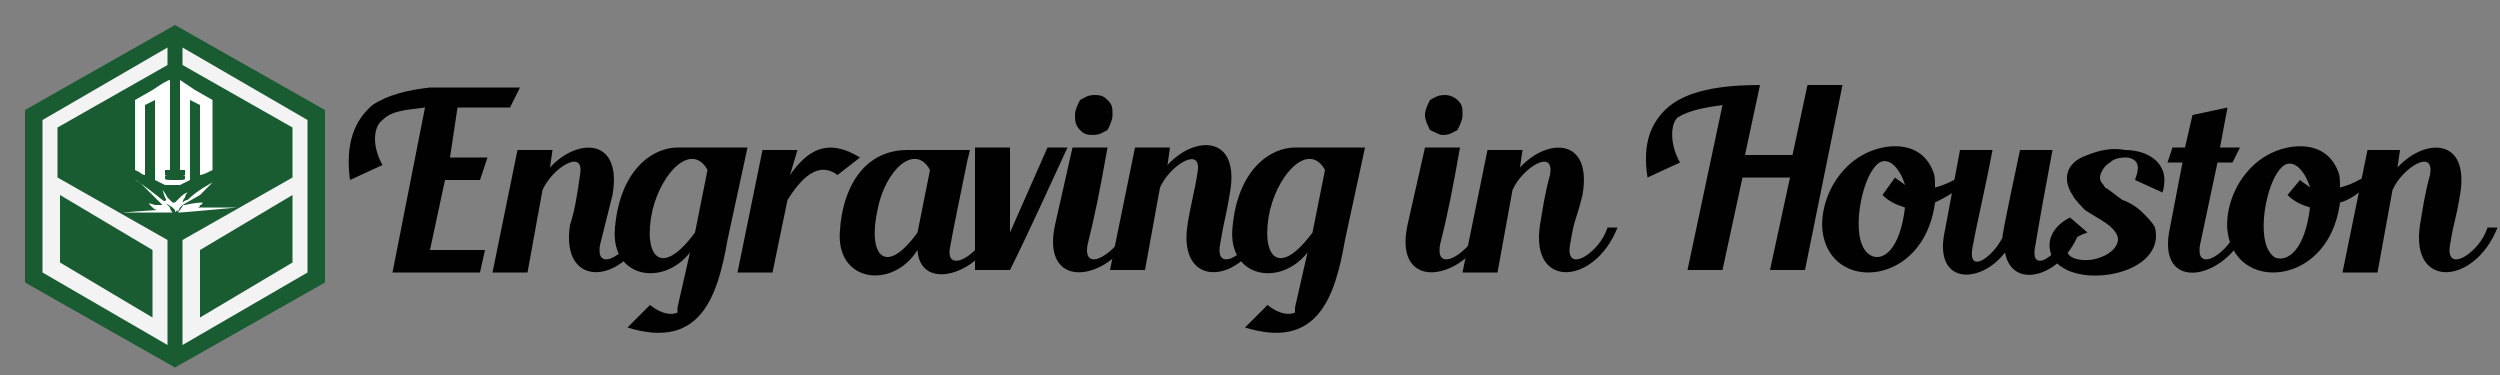 <?xml version="1.0" encoding="utf-8"?>
<!-- Generator: Adobe Illustrator 26.2.1, SVG Export Plug-In . SVG Version: 6.00 Build 0)  -->
<svg version="1.1" id="Layer_1" xmlns="http://www.w3.org/2000/svg" xmlns:xlink="http://www.w3.org/1999/xlink" x="0px" y="0px"
	 viewBox="0 0 100 15" style="enable-background:new 0 0 100 15;" xml:space="preserve">
<rect x="0" y="0" width="100" height="15" fill="#808080" stroke="none"/>
<style type="text/css">
	.st0{enable-background:new    ;}
	.st1{fill:#010101;}
	.st2{fill:#195C32;}
	.st3{fill:#F3F3F3;}
	.st4{fill-rule:evenodd;clip-rule:evenodd;fill:#FFFFFF;}
</style>
<g class="st0">
	<path class="st1" d="M20.4,4.3h-2.1L18,6.3h1.5l-0.3,0.9h-1.4L17.2,10h2.2l-0.2,0.9c-1.2,0-2.3,0-3.5,0L17,4.3
		c-0.7,0.1-1.3,0.1-1.7,0.5c-0.4,0.3-0.4,1.1,0,1.8L14,7.2c-0.2-1.5,0.2-2.4,0.9-3c0.6-0.4,1.4-0.6,2.3-0.7c0.4,0,0.7,0,1.1,0
		c0.6,0,1.7,0,2.5,0L20.4,4.3z"/>
	<path class="st1" d="M25.9,9.1c-0.9,2.3-3.5,2.5-3.1-0.1C23,8.4,23.1,7.7,23.2,7c0.2-1.1-1.1-0.3-1.5,0.6l-0.6,3.3h-1.4l1-4.9h1.4
		l-0.1,0.7c1.1-1.2,2.9-1.2,2.5,1.1C24.2,9,24.3,8.6,24,9.8c-0.2,1.2,1.2,0.3,1.5-0.7H25.9z"/>
	<path class="st1" d="M29.9,5.9l-0.8,3.7c-0.4,2.3-1.1,4.4-4,3.5l0.9-0.9c0.5,0.4,0.9,0.4,1.1,0.3l0-0.2l0.5-2.2c-1.1,1.4-3.2,1-3-1
		c0.2-2.3,1.5-3.2,2.5-3.2c0.2,0,0.4,0,0.6,0h1.4C29.1,5.9,29.9,5.9,29.9,5.9z M28.3,6.8c-0.6-1.1-1.8,0-2.2,1.6
		c-0.4,1.8,0.3,2.8,1.7,0.9L28.3,6.8z"/>
	<path class="st1" d="M34.4,6.3L33.5,7c-0.8-0.6-1.5,0.2-2,1l-0.6,2.9h-1.4l1-4.9h1.4L31.6,7C32.3,6,33.1,5.5,34.4,6.3z"/>
	<path class="st1" d="M39.9,9.2c-0.7,1.8-3.1,2.5-3.2,0.8c-1,1.6-3.3,1.3-3.1-0.8c0.1-1.6,0.9-3.2,2.7-3.2h2.5l-0.1,0.4
		c-0.3,1.5-0.5,2.4-0.7,3.5c-0.2,1.1,1.2,0.3,1.5-0.7H39.9z M37.2,6.8c-0.6-1.1-1.8,0-2.1,1.6c-0.4,1.8,0.3,2.7,1.6,0.9L37.2,6.8z"
		/>
	<path class="st1" d="M42.7,5.9c-0.6,1.3-1.6,3.5-2.3,4.9H39l0-4.9h1.4l0,3.4l1.5-3.4H42.7z"/>
	<path class="st1" d="M45.4,9.1c-0.8,2.1-3.8,2.7-3.2-0.1l0.7-3.1h1.4c-0.3,1.7-0.5,2.7-0.8,3.9c-0.2,1.2,1.2,0.3,1.6-0.7H45.4z
		 M43.2,5.2C43,5,43,4.8,43,4.6c0-0.2,0.1-0.4,0.2-0.6c0.2-0.1,0.3-0.2,0.6-0.2s0.4,0.1,0.5,0.2c0.2,0.2,0.2,0.3,0.2,0.6
		c0,0.2-0.1,0.4-0.2,0.6c-0.2,0.1-0.3,0.2-0.6,0.2S43.3,5.3,43.2,5.2z"/>
	<path class="st1" d="M50.6,9.1c-0.9,2.3-3.5,2.5-3.1-0.1c0.1-0.7,0.3-1.4,0.4-2.1c0.2-1.1-1.1-0.3-1.5,0.6l-0.6,3.3h-1.4l1-4.9h1.4
		l-0.1,0.7c1.1-1.2,2.9-1.2,2.5,1.1c-0.2,1.2-0.2,0.9-0.4,2.1c-0.2,1.2,1.2,0.3,1.5-0.7H50.6z"/>
	<path class="st1" d="M54.6,5.9l-0.8,3.7c-0.4,2.3-1.1,4.4-4,3.5l0.9-0.9c0.5,0.4,0.9,0.4,1.1,0.3l0-0.2l0.5-2.2c-1.1,1.4-3.2,1-3-1
		c0.2-2.3,1.5-3.2,2.5-3.2c0.2,0,0.4,0,0.6,0h1.4C53.8,5.9,54.5,5.9,54.6,5.9z M53,6.8c-0.6-1.1-1.8,0-2.2,1.6
		c-0.4,1.8,0.3,2.8,1.7,0.9L53,6.8z"/>
	<path class="st1" d="M59.5,9.1c-0.8,2.1-3.8,2.7-3.2-0.1l0.7-3.1h1.4c-0.3,1.7-0.5,2.7-0.8,3.9c-0.2,1.2,1.2,0.3,1.6-0.7H59.5z
		 M57.2,5.2C57.1,5,57,4.8,57,4.6c0-0.2,0.1-0.4,0.2-0.6c0.2-0.1,0.3-0.2,0.6-0.2c0.2,0,0.4,0.1,0.5,0.2c0.2,0.2,0.2,0.3,0.2,0.6
		c0,0.2-0.1,0.4-0.2,0.6c-0.2,0.1-0.3,0.2-0.6,0.2C57.6,5.4,57.4,5.3,57.2,5.2z"/>
	<path class="st1" d="M64.7,9.1c-0.9,2.3-3.5,2.5-3.1-0.1C61.7,8.4,61.8,7.7,62,7c0.2-1.1-1.1-0.3-1.5,0.6l-0.6,3.3h-1.4l1-4.9h1.4
		l-0.1,0.7c1.1-1.2,2.9-1.2,2.5,1.1C63,9,63,8.6,62.8,9.8c-0.2,1.2,1.2,0.3,1.5-0.7H64.7z"/>
	<path class="st1" d="M73.7,3.4l-1.5,7.4h-1.4l0.8-3.7h-1.9l-0.8,3.7h-1.4l1.4-6.6c-0.7,0.1-1.3,0.2-1.8,0.5
		c-0.3,0.3-0.3,1.1,0.1,1.8l-1.3,0.6C65.7,5.8,66,5,66.6,4.4c0.8-0.8,2.3-1,3.8-1l-0.6,2.8h1.9l0.6-2.8H73.7z"/>
	<path class="st1" d="M78.6,7.3c-0.4,0.4-0.8,0.6-1.2,0.8c-0.3,2.3-2.1,3.1-3.3,2.7c-0.9-0.3-1.3-1.2-1.2-2.1c0.1-1,0.7-2,1.6-2.5
		c0.9-0.5,2.3-0.6,2.8,0.6c0.1,0.2,0.1,0.4,0.1,0.7c0.4-0.1,0.8-0.3,1.1-0.5L78.6,7.3z M76.2,8.3c-0.3-0.1-0.6-0.2-0.9-0.5l0.5-0.7
		c0.1,0.1,0.3,0.2,0.4,0.3c-0.2-0.7-0.8-1.4-1.3-0.6c-0.5,0.7-0.9,2.9-0.1,3.4C75.3,10.5,76,10,76.2,8.3C76.2,8.4,76.2,8.3,76.2,8.3
		z"/>
	<path class="st1" d="M83.2,9.2c-0.6,1.8-2.7,2.5-3,0.9c-1,1.3-2.9,1.3-2.4-0.9l0.6-3.2h1.3c-0.3,1.6-0.6,2.8-0.8,3.9
		c-0.2,1.1,0.8,0.4,1.2-0.4c0-0.1,0-0.2,0.7-3.5h1.3c-0.3,1.6-0.5,2.7-0.7,3.9c-0.2,1.1,1,0.3,1.3-0.7H83.2z"/>
	<path class="st1" d="M85.4,7.2c0.1-0.3,0.3-0.8-0.3-0.9c-0.2,0-0.5,0-0.7,0.2C84.2,6.6,84,6.9,84,7.1c0,0.2,0.1,0.2,0.2,0.4
		c0.2,0.1,0.4,0.3,0.7,0.5c0.3,0.1,0.6,0.3,0.8,0.5c0.2,0.2,0.4,0.4,0.5,0.6c0.5,2.1-3.9,2.6-4.2,0.9c-0.1-0.5,0.2-1,0.8-1.3
		l0.7,0.6c-0.6,0.2-0.9,0.5-0.8,0.8c0.1,0.3,0.8,0.4,1.3,0.2c0.3-0.1,0.6-0.3,0.7-0.6c0.1-0.3-0.2-0.6-0.5-0.8
		c-0.3-0.2-0.5-0.3-0.8-0.5C83.3,8.3,83,8,82.9,7.8c-0.4-0.6-0.3-1.3,0.6-1.6c0.5-0.2,1-0.3,1.5-0.2c0.7,0,1.3,0.3,1.5,0.8
		c0.1,0.2,0.1,0.6,0,0.9L85.4,7.2z"/>
	<path class="st1" d="M89.9,9.1c-0.8,2.1-3.7,2.7-3.1,0l0.5-2.6h-0.6l0.2-0.6h0.5l0.3-1.3l1.4-0.3l-0.3,1.6h0.8l-0.3,0.6h-0.6
		L88,9.8c-0.2,1.2,1.2,0.3,1.5-0.7H89.9z"/>
	<path class="st1" d="M94.8,7.3C94.4,7.7,94,8,93.6,8.1c-0.3,2.3-2.1,3.1-3.3,2.7c-0.9-0.3-1.3-1.2-1.2-2.1c0.1-1,0.7-2,1.6-2.5
		c0.9-0.5,2.3-0.6,2.8,0.6c0.1,0.2,0.1,0.4,0.1,0.7c0.4-0.1,0.8-0.3,1.1-0.5L94.8,7.3z M92.4,8.3c-0.3-0.1-0.6-0.2-0.9-0.5L92,7.2
		c0.1,0.1,0.3,0.2,0.4,0.3c-0.2-0.7-0.8-1.4-1.3-0.6c-0.5,0.7-0.9,2.9-0.1,3.4C91.5,10.5,92.2,10,92.4,8.3
		C92.4,8.4,92.4,8.3,92.4,8.3z"/>
	<path class="st1" d="M99.9,9.1c-0.9,2.3-3.5,2.5-3.1-0.1C96.9,8.4,97,7.7,97.2,7c0.2-1.1-1.1-0.3-1.5,0.6l-0.6,3.3h-1.4l1-4.9H96
		l-0.1,0.7c1.1-1.2,2.9-1.2,2.5,1.1C98.2,9,98.2,8.6,98,9.8c-0.2,1.2,1.2,0.3,1.5-0.7H99.9z"/>
</g>
<g>
	<g>
		<polygon class="st2" points="7,1 1,4.4 1,11.3 7,14.7 13,11.3 13,4.4 		"/>
		<g>
			<path class="st3" d="M7.3,1.9v0.7l4.4,2.5v2L7.3,9.6v4.2l5-2.9V4.8L7.3,1.9z M11.7,10.5l-3.7,2.2V10l3.7-2.2V10.5z"/>
			<path class="st3" d="M6.7,2.6V1.9l-5,2.9v6.1l5,2.9V9.6L2.3,7.1v-2L6.7,2.6z M6.1,10v2.7l-3.7-2.2V7.8L6.1,10z"/>
		</g>
	</g>
	<g id="svgg_00000062174751116134913370000013070493154913682616_">
		<path id="path0_00000047026884338319577530000014382448413387238819_" class="st4" d="M6.1,3.6L5.4,4l0,1.4l0,1.4l0.2,0.1
			C5.7,7,5.8,7,5.8,7c0,0,0-0.6,0-1.4V4.2l0.2-0.1L6.2,4l0,1.6l0,1.6l0.2,0.1c0.2,0.1,0.2,0.1,0.2,0.1c0,0,0.6,0,0.6,0
			c0,0,0,0,0.2-0.1l0.2-0.1l0-1.6l0-1.6l0.2,0.1L8,4.2v1.4C8,6.4,8,7,8,7S8.1,7,8.3,6.9l0.2-0.1V5.4V4L7.8,3.6
			C7.5,3.4,7.2,3.2,7.2,3.2s0,0.8,0,1.8v1.8h0.1h0.1v0.1v0.1H7.2c-0.1,0-0.1,0-0.1,0c0,0,0,0,0.1,0c0.2,0,0.2,0,0.2,0.1
			c0,0.1,0,0.1-0.4,0.1s-0.4,0-0.4-0.1c0-0.1,0-0.1,0.2-0.1c0.1,0,0.1,0,0.1,0c0,0-0.1,0-0.1,0H6.6V6.9V6.8h0.1h0.1V5
			c0-1,0-1.8,0-1.8C6.7,3.2,6.4,3.4,6.1,3.6 M6,7.7c0.4,0.4,0.5,0.5,0.5,0.5c0,0-0.1,0-0.3,0C5.9,8.1,5.9,8.1,6.1,8.3
			c0.1,0.1,0.2,0.1,0.2,0.1c-0.1,0-1.4,0.1-1.4,0.1c0,0,0.4,0,1,0s1,0,1,0c0,0-0.1-0.1-0.1-0.2c-0.2-0.2-0.2-0.2,0.1,0
			c0.1,0.1,0.1,0.1,0.1,0.1c0,0,0-0.1,0-0.1c0,0,0,0,0,0c0,0,0,0,0,0.1C7,8.5,7,8.5,7,8.4l0-0.1v0.1c0,0.1,0,0.1,0.1,0
			c0.1-0.1,0.1-0.1,0,0c0,0.1,0,0.1,0.1-0.1c0.2-0.2,0.2-0.2,0,0.1c-0.1,0.1-0.1,0.1,0,0.1c0.1,0,2.3-0.2,2.3-0.2c0,0-0.4,0-0.8,0
			c-0.5,0-0.8,0-0.8,0s0.1,0,0.1-0.1c0.1,0,0.1-0.1,0.1-0.1s-0.3,0-0.7,0.1l-0.1,0L8,7.8c0.3-0.3,0.5-0.5,0.5-0.5S7.9,7.6,7.5,8
			C7.4,8,7.3,8.1,7.3,8.1c0,0,0-0.1,0.1-0.2c0-0.1,0.1-0.2,0.1-0.2S7.4,7.7,7.2,7.9L7,8.1H6.9H6.9L6.7,7.9C6.6,7.7,6.5,7.6,6.5,7.6
			c0,0,0.1,0.3,0.1,0.3C6.7,8,6.6,8.1,6.5,8C6.5,8,5.5,7.2,5.4,7.2C5.5,7.2,5.7,7.4,6,7.7"/>
	</g>
</g>
</svg>
